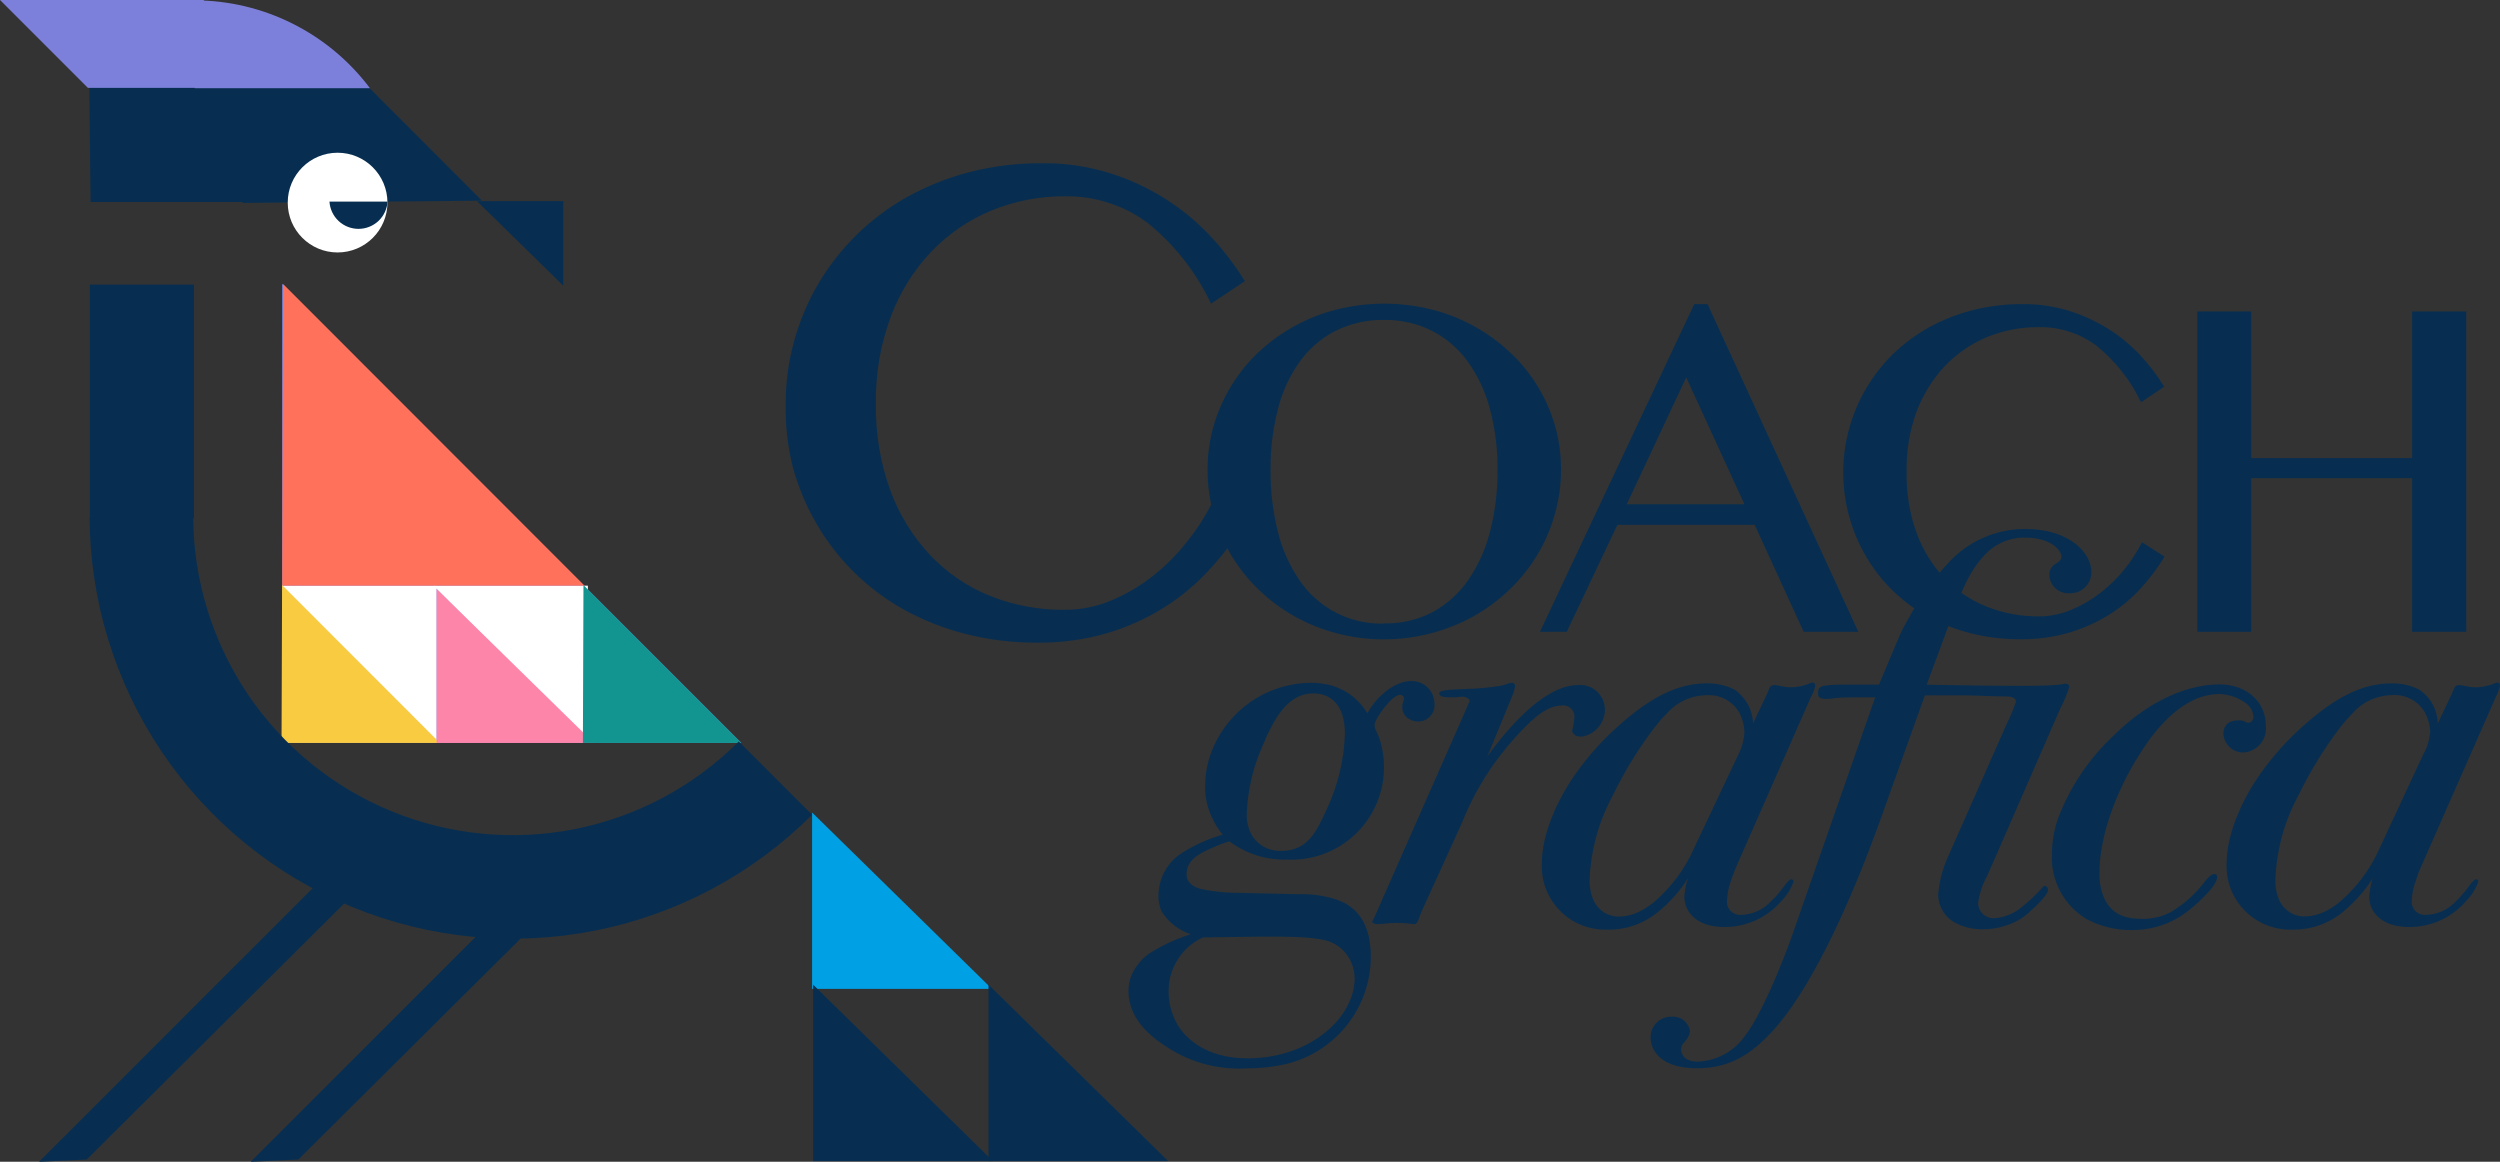 <?xml version="1.0" encoding="UTF-8"?> <svg xmlns="http://www.w3.org/2000/svg" width="170" height="79" viewBox="0 0 170 79" fill="none"><rect x="0" y="0" width="170" height="79" fill="#333333" stroke="none"/> <g clip-path="url(#clip0_0_25)"> <path d="M59.563 27.476C59.529 29.478 59.862 31.47 60.545 33.352C61.139 34.982 62.058 36.474 63.245 37.74C64.384 38.947 65.771 39.894 67.31 40.516C68.932 41.162 70.664 41.485 72.41 41.468C73.493 41.468 74.565 41.251 75.562 40.831C76.574 40.41 77.524 39.852 78.385 39.174C79.241 38.502 80.014 37.73 80.686 36.873C81.34 36.067 81.908 35.196 82.381 34.273L84.574 35.684C83.901 36.757 83.131 37.766 82.273 38.698C81.382 39.681 80.363 40.541 79.244 41.253C78.038 42.02 76.732 42.619 75.363 43.032C73.787 43.495 72.15 43.72 70.508 43.7C68.874 43.708 67.245 43.51 65.661 43.109C64.2 42.74 62.793 42.185 61.473 41.46C60.224 40.765 59.076 39.903 58.06 38.898C57.066 37.918 56.21 36.809 55.514 35.599C54.814 34.397 54.275 33.107 53.911 31.764C53.56 30.363 53.398 28.921 53.428 27.476C53.421 26.038 53.612 24.606 53.995 23.219C54.364 21.857 54.911 20.55 55.621 19.33C56.342 18.107 57.219 16.983 58.229 15.986C59.265 14.967 60.434 14.092 61.703 13.385C63.038 12.647 64.46 12.08 65.937 11.698C67.541 11.29 69.191 11.089 70.846 11.1C72.405 11.081 73.957 11.306 75.447 11.767C76.799 12.186 78.089 12.785 79.282 13.546C80.41 14.263 81.441 15.121 82.35 16.101C83.211 17.03 83.982 18.039 84.651 19.115L82.35 20.649C81.334 18.494 79.839 16.6 77.978 15.111C76.369 13.939 74.424 13.32 72.433 13.347C70.702 13.335 68.986 13.668 67.386 14.329C65.843 14.972 64.45 15.931 63.298 17.144C62.093 18.427 61.16 19.94 60.553 21.593C59.862 23.476 59.526 25.471 59.563 27.476Z" fill="#072E51"></path> <path d="M94.123 43.477C93.031 43.481 91.943 43.342 90.886 43.063C89.882 42.801 88.916 42.412 88.01 41.905C87.129 41.407 86.315 40.798 85.587 40.095C84.865 39.4 84.239 38.614 83.723 37.755C83.211 36.892 82.811 35.966 82.534 35.001C82.252 34.003 82.11 32.97 82.112 31.933C82.111 30.916 82.253 29.904 82.534 28.926C82.812 27.983 83.211 27.081 83.723 26.241C84.238 25.394 84.865 24.62 85.587 23.94C86.318 23.256 87.132 22.666 88.01 22.184C88.915 21.681 89.882 21.299 90.886 21.048C93.011 20.516 95.235 20.516 97.36 21.048C98.364 21.299 99.331 21.681 100.236 22.184C101.114 22.666 101.928 23.256 102.66 23.94C104.111 25.287 105.172 27.002 105.727 28.903C106.012 29.88 106.154 30.893 106.149 31.91C106.155 32.948 106.013 33.981 105.727 34.978C105.179 36.922 104.12 38.684 102.66 40.079C101.932 40.783 101.117 41.391 100.236 41.889C99.33 42.396 98.364 42.786 97.36 43.048C96.305 43.333 95.216 43.477 94.123 43.477ZM94.123 42.388C95.27 42.416 96.404 42.152 97.421 41.621C98.385 41.093 99.213 40.347 99.837 39.443C100.526 38.438 101.03 37.318 101.325 36.136C101.674 34.771 101.844 33.366 101.831 31.956C101.845 30.572 101.675 29.192 101.325 27.852C101.03 26.696 100.526 25.604 99.837 24.631C99.209 23.747 98.381 23.025 97.421 22.521C96.401 22.001 95.269 21.738 94.123 21.754C92.96 21.735 91.81 21.998 90.772 22.521C89.809 23.021 88.981 23.744 88.356 24.631C87.671 25.604 87.174 26.697 86.891 27.852C86.55 29.193 86.385 30.573 86.4 31.956C86.386 33.365 86.551 34.769 86.891 36.136C87.175 37.318 87.671 38.438 88.356 39.443C88.989 40.383 89.85 41.148 90.858 41.666C91.867 42.184 92.99 42.437 94.123 42.404V42.388Z" fill="#072E51"></path> <path d="M116.112 20.68L126.367 42.963H122.647L119.318 35.692H109.984L106.54 42.963H104.715L115.207 20.68H116.112ZM110.621 34.288H118.62L114.663 25.666L110.621 34.288Z" fill="#072E51"></path> <path d="M129.649 32.14C129.628 33.541 129.859 34.933 130.332 36.252C130.749 37.392 131.393 38.436 132.226 39.32C133.028 40.159 134.002 40.815 135.08 41.245C136.217 41.697 137.43 41.923 138.654 41.913C139.413 41.911 140.164 41.757 140.863 41.46C141.568 41.166 142.231 40.779 142.834 40.309C143.442 39.838 143.992 39.297 144.475 38.699C144.929 38.131 145.325 37.52 145.656 36.873L147.19 37.855C146.729 38.609 146.197 39.318 145.603 39.972C144.981 40.661 144.269 41.262 143.486 41.759C142.638 42.293 141.722 42.711 140.763 43.002C139.663 43.328 138.52 43.485 137.373 43.47C136.227 43.476 135.086 43.337 133.975 43.055C132.955 42.795 131.97 42.409 131.045 41.905C130.17 41.417 129.365 40.813 128.652 40.11C127.958 39.427 127.359 38.653 126.873 37.809C125.869 36.088 125.34 34.132 125.339 32.14C125.336 31.134 125.47 30.133 125.738 29.164C126.261 27.244 127.282 25.498 128.698 24.101C129.426 23.392 130.243 22.78 131.13 22.283C132.065 21.766 133.063 21.369 134.098 21.102C135.22 20.813 136.375 20.672 137.534 20.68C138.618 20.668 139.697 20.826 140.732 21.148C141.674 21.446 142.573 21.864 143.409 22.391C144.199 22.891 144.921 23.492 145.557 24.178C146.162 24.829 146.701 25.538 147.167 26.295L145.587 27.354C144.872 25.846 143.823 24.521 142.519 23.48C141.395 22.655 140.032 22.222 138.638 22.245C137.426 22.237 136.225 22.469 135.103 22.928C134.023 23.381 133.049 24.052 132.242 24.899C131.403 25.802 130.749 26.86 130.317 28.013C129.843 29.336 129.617 30.735 129.649 32.14Z" fill="#072E51"></path> <path d="M153.081 32.516V42.963H149.422V21.179H153.081V31.151H164.025V21.179H167.707V42.963H164.025V32.516H153.081Z" fill="#072E51"></path> <path d="M55.222 55.252V67.241H67.448L55.222 55.252Z" fill="#00A1E4"></path> <path d="M38.303 19.43V13.677H32.435L38.303 19.43Z" fill="#072E51"></path> <path d="M32.773 13.646L24.689 5.553L16.452 13.799L32.773 13.646Z" fill="#072E51"></path> <path d="M67.218 66.957V78.954H79.436L67.218 66.957Z" fill="#072E51"></path> <path d="M55.291 66.957V78.954H67.517L55.291 66.957Z" fill="#072E51"></path> <path d="M40.205 59.049L20.287 78.847L17.05 79L38.602 57.446L40.205 59.049Z" fill="#072E51"></path> <path d="M25.809 59.049L5.898 78.847L2.654 79L24.213 57.446L25.809 59.049Z" fill="#072E51"></path> <path d="M6.105 19.353L6.105 35.247H13.192V19.353H6.105Z" fill="#072E51"></path> <path d="M19.19 19.299L50.406 50.519H19.19V19.299Z" fill="#7F89EA"></path> <path d="M29.69 50.335L19.174 39.826H29.69V50.335Z" fill="white"></path> <path d="M39.975 50.335L29.467 39.826H39.975V50.335Z" fill="white"></path> <path d="M6.067 5.553H24.535V13.738H6.159" fill="#072E51"></path> <path d="M22.956 17.167C24.828 17.167 26.346 15.649 26.346 13.776C26.346 11.904 24.828 10.386 22.956 10.386C21.083 10.386 19.566 11.904 19.566 13.776C19.566 15.649 21.083 17.167 22.956 17.167Z" fill="white"></path> <path d="M26.353 13.707C26.322 14.21 26.1 14.682 25.733 15.027C25.366 15.371 24.882 15.563 24.378 15.563C23.875 15.563 23.39 15.371 23.023 15.027C22.656 14.682 22.435 14.21 22.403 13.707" fill="#072E51"></path> <path d="M13.246 5.998H25.157C23.768 4.149 21.97 2.647 19.903 1.611C17.837 0.574 15.558 0.03 13.246 0.023V5.998Z" fill="#7D80DA"></path> <path d="M13.836 0H0L5.975 5.975H17.947" fill="#7D80DA"></path> <path d="M88.271 60.805C89.128 60.775 89.983 60.889 90.802 61.143C91.822 61.48 93.218 62.316 93.218 65.062C93.212 66.768 92.627 68.422 91.558 69.751C90.489 71.081 89 72.008 87.335 72.38C86.492 72.566 85.63 72.656 84.766 72.649C82.908 72.76 81.063 72.285 79.489 71.291C78.584 70.723 76.736 69.481 76.736 67.402C76.73 66.76 76.944 66.135 77.342 65.63C77.556 65.336 77.815 65.077 78.109 64.863C78.995 64.291 79.955 63.842 80.962 63.528C80.15 63.259 79.456 62.717 78.998 61.994C78.843 61.663 78.767 61.301 78.776 60.936C78.771 60.385 78.898 59.842 79.146 59.351C79.394 58.86 79.757 58.435 80.203 58.113C81.108 57.51 82.102 57.052 83.148 56.755C82.853 56.414 82.61 56.032 82.427 55.62C82.099 54.938 81.934 54.19 81.944 53.434C81.955 52.326 82.239 51.237 82.772 50.266C83.392 49.113 84.311 48.148 85.433 47.473C86.554 46.798 87.837 46.438 89.145 46.43C89.665 46.428 90.182 46.503 90.68 46.653C91.645 46.969 92.463 47.626 92.98 48.501C93.663 47.259 94.906 46.315 95.926 46.315C96.134 46.304 96.343 46.335 96.539 46.407C96.734 46.479 96.914 46.59 97.065 46.734C97.217 46.877 97.337 47.05 97.42 47.242C97.502 47.434 97.544 47.641 97.544 47.849C97.559 48.003 97.542 48.157 97.493 48.303C97.445 48.45 97.367 48.584 97.264 48.698C97.16 48.812 97.034 48.903 96.894 48.966C96.753 49.029 96.601 49.061 96.447 49.061C96.237 49.07 96.029 49.017 95.849 48.908C95.689 48.83 95.557 48.705 95.469 48.55C95.382 48.396 95.343 48.218 95.358 48.041C95.351 47.953 95.364 47.863 95.396 47.78C95.44 47.683 95.466 47.58 95.473 47.474C95.465 47.409 95.433 47.35 95.383 47.309C95.333 47.267 95.269 47.247 95.205 47.251C94.637 47.251 93.471 48.908 93.471 49.284C93.471 49.66 93.663 49.698 93.885 50.496C94.152 51.455 94.186 52.464 93.986 53.439C93.786 54.414 93.357 55.328 92.735 56.105C92.112 56.882 91.314 57.499 90.406 57.907C89.498 58.315 88.506 58.501 87.512 58.45C86.102 58.495 84.719 58.056 83.593 57.208C83.192 57.333 82.8 57.484 82.419 57.66C81.652 57.998 80.686 58.427 80.686 59.432C80.686 60.199 81.453 60.414 81.821 60.483C82.604 60.64 83.4 60.717 84.198 60.713L88.271 60.805ZM81.806 63.743C81.11 64.06 80.521 64.569 80.106 65.211C79.691 65.853 79.469 66.6 79.466 67.364C79.45 68.279 79.718 69.177 80.233 69.933C80.617 70.455 81.859 71.966 84.835 71.966C89.1 71.966 92.114 69.174 92.114 66.535C92.115 66.16 92.037 65.789 91.884 65.446C91.72 65.056 91.463 64.712 91.135 64.445C90.808 64.177 90.419 63.994 90.004 63.912C89.629 63.835 89.238 63.797 88.831 63.758C87.888 63.689 86.944 63.689 86.009 63.689L81.806 63.743ZM86.032 50.319C85.753 50.92 85.512 51.537 85.311 52.168C85.002 53.198 84.824 54.262 84.781 55.336C84.764 55.82 84.87 56.3 85.088 56.732C85.29 57.089 85.587 57.383 85.945 57.583C86.304 57.782 86.711 57.877 87.121 57.86C88.892 57.86 89.498 56.617 90.25 54.96C90.986 53.373 91.396 51.654 91.454 49.905C91.454 47.796 90.365 47.151 89.307 47.151C87.635 47.151 86.73 48.739 86.016 50.319H86.032Z" fill="#072E51"></path> <path d="M101.149 51.416C103.342 48.394 105.528 46.584 107.284 46.584C107.518 46.56 107.753 46.586 107.976 46.659C108.198 46.732 108.403 46.85 108.577 47.007C108.751 47.164 108.891 47.355 108.986 47.569C109.082 47.783 109.132 48.014 109.133 48.248C109.134 48.702 108.97 49.141 108.67 49.481C108.371 49.822 107.957 50.041 107.507 50.097C107.169 50.097 106.909 49.905 106.909 49.683C106.974 49.407 107.023 49.128 107.054 48.847C107.073 48.725 107.061 48.601 107.022 48.485C106.982 48.369 106.915 48.264 106.826 48.179C106.738 48.094 106.63 48.032 106.512 47.997C106.394 47.962 106.27 47.956 106.149 47.98C105.022 47.98 103.848 49.261 103.081 50.097C101.495 51.827 100.242 53.834 99.385 56.019L96.662 61.994C96.478 62.447 96.439 62.715 96.248 62.83C96.188 62.848 96.124 62.848 96.064 62.83C95.659 62.779 95.252 62.756 94.844 62.761C94.246 62.761 94.246 62.838 93.64 62.838C93.418 62.838 93.302 62.723 93.302 62.685C93.302 62.646 93.379 62.57 93.487 62.309L99.822 47.942C99.822 47.942 99.86 47.865 99.86 47.827C99.9 47.784 99.927 47.731 99.937 47.673C99.937 47.558 99.753 47.374 99.408 47.374C99.293 47.374 99.185 47.412 99.07 47.412H98.426C98.319 47.412 97.866 47.412 97.866 47.144C97.866 46.876 98.993 46.883 99.822 46.845C100.518 46.823 101.212 46.759 101.9 46.653C102.43 46.584 102.537 46.431 102.805 46.431C102.835 46.429 102.864 46.434 102.892 46.445C102.919 46.456 102.944 46.472 102.965 46.493C102.986 46.514 103.002 46.539 103.013 46.567C103.024 46.594 103.029 46.623 103.028 46.653C102.976 46.941 102.888 47.222 102.767 47.489L101.149 51.416Z" fill="#072E51"></path> <path d="M120.154 47.19C120.338 46.814 120.308 46.584 120.684 46.584C120.836 46.6 120.987 46.626 121.136 46.66C121.332 46.707 121.533 46.733 121.734 46.737C122.148 46.737 122.559 46.662 122.946 46.515C123.053 46.476 123.437 46.246 123.437 46.66C123.37 46.929 123.267 47.187 123.13 47.428L118.153 58.734C117.996 59.079 117.858 59.433 117.738 59.793C117.57 60.24 117.469 60.711 117.439 61.189C117.42 61.324 117.431 61.462 117.473 61.592C117.515 61.722 117.586 61.84 117.681 61.939C117.776 62.037 117.891 62.112 118.02 62.159C118.148 62.206 118.285 62.223 118.421 62.209C119.142 62.187 119.828 61.891 120.338 61.38C120.719 61.026 121.06 60.633 121.358 60.207C121.456 60.069 121.569 59.943 121.696 59.831C121.719 59.81 121.747 59.797 121.777 59.792C121.808 59.787 121.839 59.791 121.867 59.803C121.895 59.815 121.919 59.835 121.936 59.86C121.954 59.886 121.963 59.915 121.964 59.946C121.788 60.441 121.506 60.892 121.136 61.265C120.656 61.826 120.059 62.274 119.387 62.58C118.716 62.886 117.985 63.042 117.247 63.037C115.33 63.037 114.532 61.979 114.532 60.959C114.552 60.7 114.591 60.444 114.647 60.191C114.682 60.023 114.733 59.859 114.801 59.701C114.249 60.572 113.56 61.349 112.761 62.002C111.779 62.819 110.533 63.25 109.256 63.214C108.662 63.229 108.072 63.122 107.523 62.899C106.973 62.675 106.475 62.34 106.061 61.915C105.647 61.49 105.325 60.984 105.116 60.429C104.907 59.873 104.815 59.281 104.845 58.688C104.845 56.839 105.789 54.5 107.223 52.498C108.057 51.34 109.017 50.277 110.084 49.33C112.201 47.451 114.042 46.469 116.043 46.469C116.696 46.454 117.343 46.596 117.93 46.883C118.31 47.139 118.623 47.48 118.846 47.88C119.069 48.28 119.194 48.727 119.211 49.184L120.154 47.19ZM118.191 51.34C118.454 50.839 118.601 50.286 118.62 49.721C118.598 49.287 118.483 48.864 118.283 48.478C118.062 48.089 117.737 47.77 117.344 47.557C116.95 47.344 116.505 47.246 116.059 47.274C115.544 47.278 115.036 47.39 114.568 47.605C114.1 47.819 113.683 48.13 113.344 48.517C113.047 48.813 112.771 49.128 112.515 49.46C111.421 50.897 110.473 52.438 109.685 54.063C108.73 55.814 108.187 57.761 108.097 59.754C108.071 60.259 108.163 60.764 108.366 61.227C108.522 61.571 108.778 61.86 109.101 62.056C109.424 62.252 109.799 62.345 110.176 62.324C110.635 62.305 111.085 62.187 111.495 61.979C111.862 61.797 112.205 61.57 112.515 61.304C113.665 60.31 114.579 59.074 115.192 57.683L118.191 51.34Z" fill="#072E51"></path> <path d="M127.824 55.858C126.244 60.23 123.606 66.597 120.737 69.887C118.889 71.997 117.309 72.641 115.368 72.641C113.067 72.641 112.239 71.544 112.239 70.524C112.239 70.338 112.276 70.153 112.349 69.982C112.422 69.81 112.528 69.655 112.662 69.526C112.796 69.396 112.954 69.295 113.128 69.228C113.302 69.161 113.487 69.129 113.673 69.136C113.966 69.109 114.257 69.195 114.488 69.376C114.719 69.557 114.872 69.82 114.916 70.11C114.899 70.3 114.833 70.483 114.724 70.639C114.686 70.716 114.609 70.754 114.578 70.831C114.498 70.894 114.432 70.975 114.386 71.066C114.339 71.157 114.314 71.258 114.31 71.36C114.31 71.659 114.54 72.189 115.407 72.189C116.014 72.173 116.609 72.023 117.151 71.748C117.692 71.474 118.165 71.082 118.536 70.601C119.74 69.136 121.213 65.438 121.819 63.736L127.51 47.42H126.152C124.534 47.42 124.833 47.527 124.189 47.527C124.047 47.538 123.905 47.514 123.774 47.458C123.629 47.382 123.629 47.305 123.629 47.152C123.629 46.661 123.736 46.553 125.584 46.553C125.999 46.553 126.413 46.553 126.827 46.553H127.77L129.166 43.232C129.345 42.832 129.547 42.442 129.772 42.066C130.522 40.675 131.447 39.386 132.526 38.231C133.185 37.519 133.983 36.951 134.871 36.562C135.759 36.173 136.718 35.971 137.687 35.968C140.855 35.968 142.213 37.701 142.213 38.875C142.219 39.069 142.185 39.263 142.114 39.443C142.043 39.624 141.935 39.788 141.798 39.925C141.66 40.062 141.496 40.17 141.316 40.242C141.135 40.313 140.942 40.346 140.748 40.34C140.573 40.355 140.398 40.334 140.232 40.279C140.066 40.223 139.913 40.135 139.783 40.019C139.652 39.902 139.547 39.761 139.473 39.602C139.398 39.444 139.357 39.272 139.352 39.097C139.345 38.94 139.385 38.783 139.465 38.647C139.545 38.511 139.663 38.401 139.804 38.33C139.912 38.254 140.18 38.1 140.18 37.878C140.18 37.387 139.413 36.558 137.726 36.558C137.201 36.548 136.681 36.65 136.199 36.858C135.717 37.065 135.286 37.374 134.934 37.763C133.768 39.005 133.201 40.632 132.15 43.493L131.015 46.561C133.277 46.599 135.202 46.638 137.58 46.638C138.178 46.638 139.198 46.638 139.95 46.561C140.18 46.561 140.295 46.492 140.402 46.492C140.51 46.492 140.709 46.492 140.709 46.714C140.554 47.224 140.348 47.718 140.096 48.187L135.57 58.558C135.417 58.895 135.271 59.233 135.118 59.578C134.81 60.14 134.604 60.754 134.512 61.388C134.513 61.556 134.553 61.721 134.627 61.872C134.723 62.056 134.87 62.208 135.052 62.309C135.233 62.41 135.44 62.455 135.647 62.439C136.327 62.377 136.971 62.109 137.496 61.672C137.979 61.279 138.433 60.851 138.853 60.391C138.93 60.314 138.968 60.238 138.999 60.238C139.03 60.238 139.267 60.238 139.267 60.537C139.267 60.836 138.362 61.711 138.132 61.895C137.825 62.205 137.47 62.464 137.081 62.662C136.367 63.017 135.579 63.199 134.781 63.191C134.22 63.196 133.665 63.078 133.155 62.846C132.752 62.68 132.408 62.398 132.166 62.036C131.925 61.674 131.796 61.248 131.797 60.813C131.866 59.98 132.071 59.164 132.403 58.397L136.437 49.269C136.684 48.772 136.9 48.259 137.081 47.734C137.081 47.658 137.081 47.359 136.437 47.359C135.379 47.359 134.366 47.282 133.369 47.282C132.602 47.282 131.835 47.282 131.068 47.282H130.892L127.824 55.858Z" fill="#072E51"></path> <path d="M152.597 49.038C152.687 49.099 152.789 49.139 152.896 49.154C152.963 49.147 153.026 49.121 153.079 49.081C153.131 49.04 153.172 48.986 153.196 48.923C153.226 48.867 153.239 48.803 153.234 48.739C153.221 48.562 153.17 48.39 153.085 48.234C153.001 48.078 152.884 47.942 152.743 47.834C152.199 47.429 151.542 47.203 150.864 47.19C150.336 47.207 149.816 47.321 149.33 47.527C148.126 48.057 146.807 49.154 145.449 51.363C145.066 51.93 142.765 55.697 142.765 59.355C142.742 59.965 142.86 60.571 143.11 61.127C143.601 62.148 144.467 62.485 145.672 62.485C145.874 62.492 146.077 62.479 146.277 62.447C146.738 62.389 147.185 62.248 147.597 62.033C148.525 61.483 149.333 60.752 149.974 59.885C150.082 59.77 150.35 59.432 150.573 59.432C150.649 59.432 150.764 59.432 150.764 59.662C150.764 60.261 149.23 61.695 148.233 62.339C147.236 62.946 146.087 63.26 144.92 63.245C143.881 63.253 142.857 63.005 141.936 62.523C141.165 62.074 140.533 61.422 140.108 60.637C139.683 59.852 139.483 58.966 139.528 58.075C139.532 57.252 139.672 56.435 139.942 55.658C140.763 53.49 142.076 51.542 143.777 49.967C146.27 47.512 148.908 46.538 150.91 46.538C152.912 46.538 154.078 47.857 154.078 49.322C154.106 49.546 154.089 49.773 154.026 49.989C153.963 50.206 153.857 50.407 153.713 50.58C153.569 50.754 153.391 50.896 153.19 50.997C152.989 51.099 152.769 51.158 152.544 51.171C152.197 51.172 151.862 51.039 151.61 50.801C151.357 50.562 151.206 50.236 151.186 49.89C151.186 49.514 151.378 48.985 152.206 48.985C152.339 48.973 152.473 48.991 152.597 49.038Z" fill="#072E51"></path> <path d="M166.717 47.19C166.909 46.814 166.871 46.584 167.247 46.584C167.399 46.599 167.55 46.625 167.699 46.66C167.898 46.707 168.101 46.733 168.305 46.737C168.717 46.738 169.125 46.662 169.509 46.515C169.624 46.476 170 46.246 170 46.66C169.934 46.928 169.833 47.186 169.701 47.428L164.723 58.734C164.56 59.077 164.422 59.43 164.309 59.793C164.135 60.239 164.031 60.71 164.002 61.189C163.983 61.324 163.995 61.462 164.036 61.592C164.078 61.722 164.149 61.84 164.244 61.939C164.339 62.037 164.454 62.112 164.583 62.159C164.711 62.206 164.848 62.223 164.984 62.209C165.708 62.188 166.396 61.892 166.909 61.38C167.285 61.022 167.627 60.629 167.929 60.207C168.022 60.066 168.136 59.939 168.267 59.831C168.282 59.816 168.3 59.805 168.32 59.798C168.34 59.792 168.361 59.79 168.382 59.793C168.402 59.791 168.422 59.795 168.441 59.802C168.46 59.809 168.476 59.821 168.49 59.835C168.504 59.85 168.515 59.867 168.521 59.887C168.528 59.906 168.53 59.926 168.527 59.946C168.351 60.441 168.069 60.892 167.699 61.265C167.22 61.825 166.625 62.274 165.954 62.58C165.284 62.886 164.555 63.042 163.818 63.037C161.893 63.037 161.103 61.979 161.103 60.959C161.123 60.7 161.161 60.444 161.218 60.191C161.246 60.023 161.295 59.858 161.364 59.701C160.812 60.57 160.126 61.347 159.331 62.002C158.349 62.818 157.103 63.249 155.826 63.214C155.233 63.228 154.643 63.12 154.094 62.896C153.544 62.673 153.046 62.338 152.632 61.913C152.217 61.489 151.895 60.983 151.684 60.428C151.474 59.873 151.38 59.281 151.409 58.688C151.409 56.839 152.352 54.5 153.786 52.498C154.621 51.338 155.583 50.275 156.655 49.33C158.764 47.451 160.612 46.469 162.606 46.469C163.259 46.453 163.907 46.595 164.493 46.883C164.874 47.138 165.188 47.479 165.411 47.879C165.633 48.279 165.758 48.727 165.774 49.184L166.717 47.19ZM164.762 51.34C165.048 50.842 165.216 50.286 165.252 49.713C165.227 49.279 165.109 48.856 164.907 48.471C164.687 48.081 164.362 47.761 163.969 47.548C163.575 47.335 163.13 47.238 162.683 47.267C162.169 47.271 161.661 47.384 161.193 47.598C160.725 47.812 160.308 48.123 159.968 48.509C159.674 48.807 159.397 49.122 159.14 49.453C158.046 50.889 157.098 52.431 156.31 54.055C155.354 55.806 154.814 57.754 154.73 59.747C154.704 60.251 154.793 60.754 154.99 61.219C155.148 61.562 155.404 61.85 155.727 62.046C156.05 62.241 156.424 62.335 156.8 62.316C157.26 62.297 157.71 62.179 158.12 61.971C158.489 61.793 158.832 61.566 159.14 61.296C160.289 60.303 161.204 59.066 161.816 57.675L164.762 51.34Z" fill="#072E51"></path> <path d="M19.251 19.315L19.19 39.826H39.745L19.251 19.315Z" fill="#FF715B"></path> <path d="M19.182 39.788L19.144 50.519H29.904L19.182 39.788Z" fill="#F9CB40"></path> <path d="M29.69 40.048V50.519H40.381L29.69 40.048Z" fill="#FE85AA"></path> <path d="M39.676 39.788L39.637 50.519H50.406L39.676 39.788Z" fill="#129490"></path> <path d="M50.237 50.419C47.206 53.453 43.346 55.521 39.143 56.365C34.939 57.209 30.58 56.791 26.613 55.162C22.647 53.533 19.252 50.767 16.854 47.213C14.456 43.658 13.163 39.473 13.138 35.185H6.09C6.118 40.866 7.826 46.412 10.999 51.124C14.172 55.836 18.668 59.504 23.921 61.666C29.174 63.827 34.949 64.386 40.519 63.272C46.089 62.158 51.205 59.421 55.222 55.405L50.237 50.419Z" fill="#072E51"></path> </g> <defs> <clipPath id="clip0_0_25"> <rect width="170" height="79" fill="white"></rect> </clipPath> </defs> </svg> 